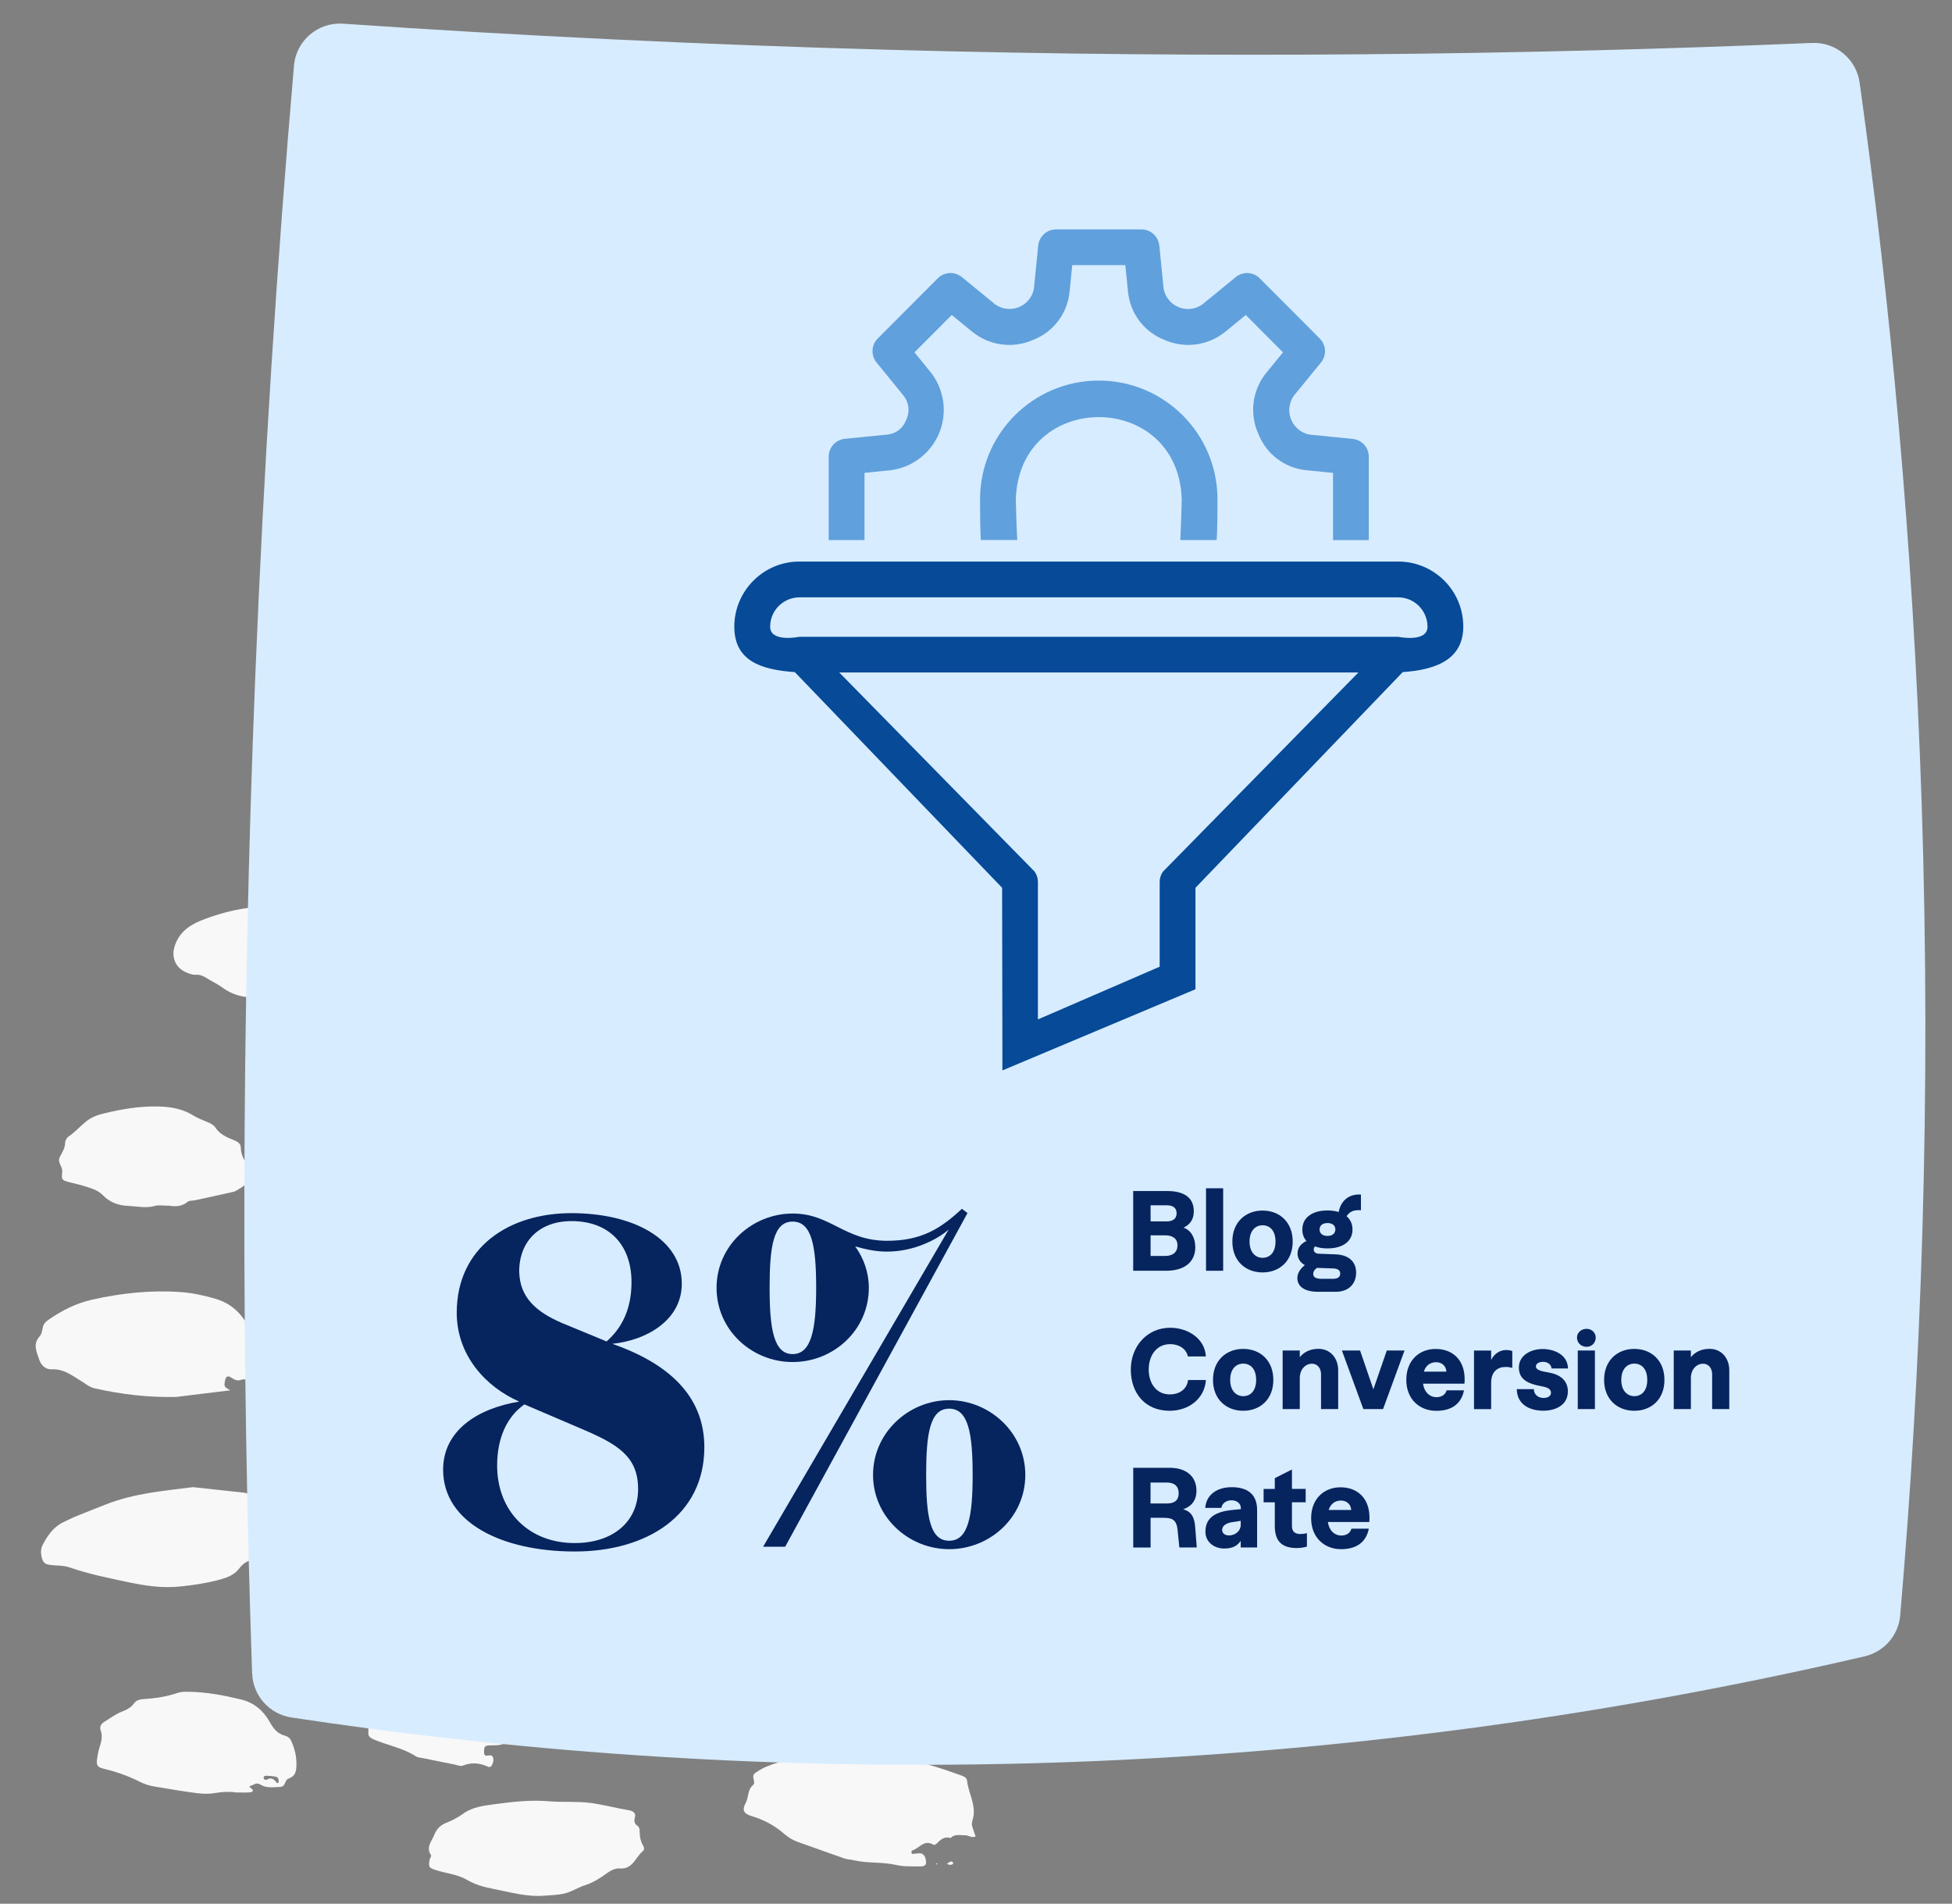 <svg xmlns="http://www.w3.org/2000/svg" xmlns:xlink="http://www.w3.org/1999/xlink" id="Block_Quote" data-name="Block Quote" width="361" height="352" viewBox="0 0 361 352"><rect x="0" y="0" width="361" height="352" fill="#808080" stroke="none"/><defs><style> .cls-1 { fill: none; } .cls-2 { clip-path: url(#clippath); } .cls-3 { fill: #f8f8f8; } .cls-4 { fill: #d7ecff; } .cls-5 { fill: #064a98; } .cls-6 { fill: #06245e; } .cls-7 { fill: #60a0dc; } </style><clipPath id="clippath"><rect class="cls-1" x="41.59" width="319.41" height="332.13"></rect></clipPath></defs><g><path class="cls-3" d="m138.83,297.74c3.22-.34,6.24.5,9.26,1.33,1.6.45,3.2.91,4.8,1.36,1.17.33,1.16.32.8,1.74-.04.18-.14.36-.14.54-.02.79,1.22,1.1.86,2-.34.83.3,1.21.69,1.73,1.07,1.42.85,3.47-.53,4.6-.28.24-.7.45-1.06.43-1.23-.06-2.3.43-3.38.85-1.43.58-2.97,1.07-3.13,2.96-.02.19-.39.41-.63.52-.82.42-.86.81-.2,1.49.58.61.4,1.04-.36,1.21-.57.13-1.18.35-1.73.27-1.61-.23-3.13.04-4.67.35-2.25.46-4.49.32-6.72-.14-1.06-.21-2.11-.45-3.21-.37-2.21.14-4.29-.5-6.29-1.27-.82-.32-1.67-.54-2.51-.77-1.51-.39-3.07-.54-4.29-1.7-.45-.43-1.25-.5-1.89-.74-1.01-.36-2.01-.75-3.02-1.1-1.4-.49-2.6-1.08-1.81-2.86-1.1-1.87,1.01-2.96,1.18-4.51.02-.21.37-.44.62-.59,3.22-2.03,6.61-3.73,10.28-4.85,4.9-1.49,10-1.93,15.05-2.63.66-.1,1.36.09,2.02.13h0Zm5.74,19.85c-.06-.16-.08-.41-.19-.45-.39-.16-.69.04-.95.32-.2.21-.17.32.13.35.36.04.72.09,1.01-.22h-.01Z"></path><path class="cls-3" d="m100.65,256.23c-.46-.16-.96.26-1.41-.12-.29-.23-.63-.64-1.01-.37-.47.32-.87.77-1.2,1.23-.11.15.05.52.15.77.25.61,1.13.76,1.26,1.71-1.31-.47-2.52-.14-3.77,0-2.63.28-5.28.33-7.93.35-2.24.02-4.5-.15-6.74-.21-1.67-.04-3.32-.13-4.92-.67-.93-.32-1.89-.5-2.88-.48-1.1.02-2.15-.19-3.17-.57-3.01-1.12-6.03-2.18-9.21-2.82-.35-.07-.82-.31-.93-.6-.57-1.4-1.06-2.71-.3-4.34,1.43-3.08,4.02-4.82,6.89-6.32,1.99-1.04,4.15-1.65,6.4-2.03,1.74-.29,3.48-.58,5.21-.93,5.64-1.15,11.26-1.21,16.87.19,1.42.35,2.9.49,4.33.81.89.19,1.67.58,1.63,1.71,0,.26.13.68.31.75,1.56.55,1.68,2.23,2.73,3.16.59.52,1.45.47,2.23.61,1.68.3,2.17.99,1.66,2.6-.23.72-.18,1.25.09,1.89.31.75.34,1.43-.47,2.02-.44.32-.66.92-.99,1.39-.43.6-.99.96-1.75.7-1.01-.34-2.17.37-3.1-.44h.02-.01Z"></path><path class="cls-3" d="m82.03,273.9c5.73-.27,11.03,1.46,16.32,3.23.7.23,1.22.6,1.46,1.28.53,1.54,1.26,2.99,1.93,4.46,1.02,2.24.39,4.28-.16,6.38-.11.45-.65.52-.96.27-.66-.57-1.43-.39-2.14-.55-1.6-.35-2.01.93-2.85,1.58-.5.37.38.67.32,1.18-.1.78-.22,1.13-1.08,1.06-.67-.06-1.32.8-1.57.42-.87-1.33-1.07-.19-1.51.25-.45.45-1.06.46-1.65.45-2.95-.04-5.88-.07-8.83-.13-2.15-.03-4.31-.07-6.46-.16-.68-.02-1.37-.11-2.03-.26-2.87-.64-5.74-1.24-8.45-2.38-.63-.27-1.31-.37-1.97-.55-.93-.27-1.9-.47-2.81-.82-.89-.34-2.07-.46-2.48-1.37-.53-1.13-.54-2.49-.13-3.64.58-1.7,1.28-3.44,3.3-4.12.26-.09.52-.28.74-.46,2.33-2.02,5.06-3.18,8.1-3.81,2.2-.45,4.35-1.13,6.52-1.76,2.11-.61,4.27-.58,6.42-.56h-.02Zm11.67,18.02c.07.06.13.19.19.18.16-.02.31-.11.46-.16-.06-.06-.13-.2-.18-.19-.17.03-.32.11-.48.17h.01Z"></path><path class="cls-3" d="m157.94,252.4c.24.32.37.47.48.62.23.32.45.72-.13.84-.66.15-1.37.28-2.04.21-4.78-.44-9.62-.22-14.36-1.21-.87-.18-1.71-.36-2.56-.64-.84-.28-1.7-.57-2.57-.6-1.95-.09-3.54-.84-5.14-1.87-1.54-.98-3.26-1.68-5.1-2.15-2.34-.6-3.19-3.28-1.75-5.2.34-.46.99-.89,1.01-1.36.08-1.53,1.2-2.01,2.29-2.69,2.35-1.48,4.89-2.44,7.63-2.9,4.55-.76,9.11-1.48,13.74-1.55,3.02-.04,6.05.06,9,.83,1.33.34,2.68.58,4.01.9.95.23,1.91.42,2.77.93.77.46.97.76.46,1.58-.41.66-.54,1.24-.13,1.86.45.69.62,1.64,1.69,1.84.97.17,1.91.42,2.87.62.68.14.97.57.99,1.22.08,2.56-.64,4.19-2.34,6.08-.65.73-1.41,1.15-2.26,1.09-1.23-.09-2.5.12-3.68-.59-1.09-.65-2.1-.54-2.92.67-.4.59-1.23.91-1.96,1.41v.04Z"></path><path class="cls-3" d="m46.13,256.05c-.31-.6-.56-1.28-1.5-.93-.73.27-1.26,0-1.87-.41-.66-.44-1-.2-1.15.61-.2,1.04-.16,1.11.97,1.75-3.28.41-6.45.79-9.64,1.18-.1.01-.2.04-.3.04-5.12.13-10.18-.47-15.16-1.59-.98-.22-1.71-.9-2.55-1.4-1.65-.99-3.17-2.22-5.34-2.11-1.12.05-1.98-.69-2.35-1.83-.48-1.44-1.21-2.84.1-4.28.35-.39.46-1.04.56-1.59.13-.73.58-1.13,1.18-1.54,2.43-1.68,5.02-2.98,7.94-3.64,5.39-1.21,10.83-1.8,16.36-1.41,2.26.16,4.47.65,6.63,1.29,2.19.66,3.97,2.03,5.21,3.9.51.77.91,1.37,1.93,1.45,1.64.13,2.2.35,2.46,2.57.1.85.13,1.72.26,2.56.45,3.1-.33,4.33-3.55,5.5l-.15-.16-.03.02Z"></path><path class="cls-3" d="m180.43,339.55c-.74.37-1.26-.23-1.95-.21-.97.02-1.89-.29-2.68.5-1.08-.32-1.8.23-2.48.94-.19.19-.45.45-.77.27-1.71-.99-2.58.78-3.89,1.11-.08.02-.09.32-.09.49,0,.04.13.15.19.14.38-.03.77-.1,1.17-.12.69-.03,1.05.34,1.23.97.29,1.05.04,1.48-1.04,1.46-1.46-.02-2.98.05-4.39-.27-2.61-.6-5.29-.27-7.87-.88-.57-.14-1.18-.14-1.73-.33-2.86-.99-5.71-2.04-8.56-3.04-.95-.33-1.76-.84-2.5-1.47-1.78-1.55-3.79-2.65-6.09-3.32-1.43-.42-1.78-1.13-1.1-2.36.6-1.08.33-2.46,1.37-3.36.4-.34.14-.92.07-1.38-.1-.59.25-.81.69-1.1,2.41-1.61,5.25-2.02,7.98-2.64,1.76-.41,3.71-.08,5.56-.05,2.25.03,4.51.18,6.76.1,3.86-.15,7.65.29,11.35,1.28,2.08.55,4.09,1.3,6.12,2,.46.16,1,.42,1.06.92.22,2.24,1.57,4.28,1.19,6.63-.11.64-.44,1.28-.21,1.96.21.6.41,1.2.62,1.79v-.03Z"></path><path class="cls-3" d="m214.29,301.89c-.35.99-1.2,1.61-1.84,1.85-1.07.38-1.55.93-1.74,1.91-.05.32-.34.59-.57.43-1.21-.82-1.47,1.16-2.53.77-.02,0-.25.3-.22.43.11.46.28.89-.25,1.23-.52.33-.92-.16-1.4-.13-.38.03-.78-.04-1.15,0-.45.06-.67.41-.55.82.1.34.25.75.78.48.16-.09.31-.28.47-.31.77-.14,1.5.11,1.63.84.15.89.61.73,1.22.68.46-.02.59.43.56.82-.03.29-.25.52-.57.54-.88.04-1.77.15-2.64.05-1.77-.2-3.53-.13-5.28.15-.98.16-1.93.17-2.91.1-3.52-.25-7.03-.45-10.45-1.38-2.73-.75-5.43-1.52-7.99-2.73-1.84-.88-3.81-1.47-5.74-2.2-1.23-.47-1.43-.77-1.15-1.9.39-1.66.8-3.3,1.24-4.94.21-.78.72-1.27,1.53-1.6,4.21-1.75,8.34-3.79,12.98-4.17,5.05-.42,10.06-1.54,15.18-.91,1.18.15,2.3.34,3.41.8,1.15.48,2.42.71,3.63,1.07.13.66-.48.71-.82.97-.44.33-.71.71-.27,1.16.67.69,1.45,1.31,1.01,2.43-.2.52.25.67.57.83,1.28.65,2.56,1.26,3.86,1.9h.01Z"></path><path class="cls-3" d="m165.98,287.62c.35.3.69.6,1.08.93-.85.78-1.93,1.03-2.93.92-3.31-.38-6.62-.05-9.92-.05-4.06,0-7.91-.75-11.81-1.9-2.5-.74-4.7-1.68-6.75-3.2-1.25-.93-2.87-1.2-4.34-1.71-1.06-.37-1.62-.94-1.54-2.1.09-1.4-.29-2.87,1.01-3.99.19-.17.3-.52.3-.79,0-.93.61-1.38,1.34-1.7,3.22-1.38,6.36-2.97,9.96-3.32,4.78-.47,9.54-1.09,14.37-.66,1.86.16,3.69.33,5.39,1.2.79.41,1.68.47,2.56.55.5.04,1.01.15,1.12.7.09.44-.27.65-.63.84-.25.14-.51.3-.7.5-.12.12-.24.38-.18.5.49,1.09.75,2.36,2.02,2.95,1.06.48,2.08.97,3.3,1.11,1.84.21,2.32,1.64,1.1,3.04-.3.35-.77.56-1.17.82-.33.21-.7.43-.73.84-.06,1.15-.43,1.84-1.81,1.45-.15-.04-.45.3-.65.49-.42.41-.25.8.38.96.09.02.2-.02.3,0,.19.03.36.07.57.13-.18.93-.76,1.42-1.71,1.54.14-.52.04-1.11-.59-.89-.99.35-1.88.34-2.8-.07-.34-.16-.55.12-.63.37-.11.38-.02.79.43.91.75.19,1.51.34,2.29,0,.43-.19.91-.26,1.37-.38h0Z"></path><path class="cls-3" d="m148.51,215.11c0,.65-.85,1.26.1,2,.52.39.12,1.07-.65,1.12-1.66.11-3.32.19-4.99.2-2.15.02-4.31.14-6.46.23-2.43.11-4.88-.29-7.31-.51-.97-.09-1.92-.34-2.89-.48-1.08-.16-2.15-.41-3.05-1.01-1.96-1.33-4.11-2.2-6.42-2.74-.77-.18-1.15-.63-1.15-1.42,0-.47.09-1.02-.11-1.41-.74-1.39-.04-2.61.36-3.84.37-1.13,1.28-1.88,2.36-2.44.68-.35,1.28-.89,1.93-1.3,1.32-.84,2.7-1.54,4.29-1.8,2.99-.51,5.97-1.07,8.96-1.6.19-.03.4-.03.58-.04,4.35-.1,8.61.52,12.72,1.89,1.26.42,2.42,1.26,3.47,2.08,1.22.95,2.4,1.95,3.77,2.69.86.46,1.27,1.13,1.24,2.09-.08,1.89.35,3.78-.39,5.66-.77,1.97-2.24,2.79-4.28,2.08-.84-.29-1.55-.76-2.13-1.4l.19.05-.15-.1h0Z"></path><path class="cls-3" d="m35.68,274.97c3.26.35,6.29.67,9.3,1.01,1.04.12,1.84.51,2.19,1.6.53,1.61,1.92,2.61,3.15,3.65.77.65.96,1.24,1,2.16.04.94.26,1.86.11,2.83-.25,1.7-1.23,2.6-2.91,2.28-1.82-.34-3.17.02-4.32,1.56-.92,1.22-2.37,1.71-3.97,2.12-2.3.59-4.57.92-6.91,1.16-3.28.35-6.46-.13-9.62-.8-3.62-.77-7.27-1.49-10.77-2.71-1.23-.43-2.52-.32-3.77-.49-.81-.11-1.19-.47-1.4-1.21-.24-.86-.27-1.7.14-2.5.9-1.72,1.97-3.3,3.84-4.19.79-.37,1.57-.78,2.39-1.11,1.8-.74,3.63-1.43,5.44-2.16,5.24-2.07,10.82-2.53,16.12-3.2h0Z"></path><path class="cls-3" d="m101.86,333.08c2.43.17,4.87-.04,7.32.28,2.44.32,4.79.97,7.21,1.37.62.1,1.21.51,1.06,1.14-.18.71-.26,1.24.44,1.72.31.2.41.59.41,1.01,0,.94.16,1.88.66,2.71.23.39.21.73-.12,1.01-.59.5-.99,1.15-1.46,1.76-.63.82-1.4,1.5-2.7,1.4-1.34-.12-2.35.86-3.39,1.54-.98.64-1.95,1.2-3.09,1.55-1.36.43-2.52,1.27-4,1.58-1.15.25-2.25.25-3.39.35-3.31.3-6.39-.63-9.53-1.24-1.73-.33-3.39-.77-4.94-1.69-1.68-.98-3.7-1.17-5.57-1.74-1.45-.44-1.58-.6-1.31-2,.05-.28.36-.65.26-.79-1.01-1.49.1-2.51.6-3.8.5-1.26,1.34-1.87,2.37-2.27,1.11-.43,2.09-.99,3.05-1.68,1.73-1.22,3.84-1.43,5.86-1.71,3.39-.47,6.8-.82,10.26-.5h0Z"></path><path class="cls-3" d="m179.85,196.61c4.56-.15,8.95.92,13.36,1.78,1.68.33,3.25.89,3.52,2.9.02.17.13.44.28.48,1.75.64,1.33,2.01,1.24,3.31-.04.57.12,1.14.13,1.71.04,2.32-1.03,4.02-3.11,5.07-.62.31-1.18.66-1.76,1-.68.38-1.37.75-2.18.81-1.85.17-3.71.51-5.55.43-1.67-.09-3.31-.09-4.97.13-1.07.14-2.14-.07-3.21-.29-2.3-.45-4.62-.85-6.93-1.25-.68-.12-1.35-.22-1.88-.71-1.9-1.77-4.31-2.58-6.74-3.3-.89-.26-1.33-.73-1.52-1.53-.73-3.1.99-6.24,3.73-7.16,2.02-.68,3.92-1.76,5.98-2.31,2.64-.7,5.36-1.14,8.13-1.08.5.01.98,0,1.47,0Zm14.14,14.68l.11-.16-.18-.02.07.18Z"></path><path class="cls-3" d="m43.54,331.4c-1.19-.17-2.53-.09-3.9.15-1.04.17-2.17.14-3.22,0-2.62-.34-5.22-.78-7.83-1.22-.97-.16-1.89-.45-2.78-.9-2.09-1.06-4.29-1.84-6.58-2.38-1.22-.29-1.44-.63-1.28-1.82.1-.66.2-1.32.4-1.96.35-1.1.7-2.16.26-3.34-.21-.55.03-1.16.58-1.5,1.07-.67,2.1-1.43,3.25-1.91.93-.38,1.75-.71,2.34-1.57.47-.68,1.34-.78,2.12-.82,2.07-.13,4.08-.47,6.03-1.14.63-.21,1.36-.19,2.04-.18,3.25.05,6.42.65,9.57,1.41,2.47.59,4.15,2.08,5.31,4.11.7,1.24,1.42,2.24,2.87,2.6.49.13.89.44,1.1.89.75,1.58,1.11,3.26.98,5-.05.75-.26,1.53-1.11,1.89-.09.04-.17.11-.26.13-.84.21-.53,1.48-1.54,1.55-1.26.07-2.64.27-3.71-.41-.85-.53-1.28.12-1.87.22-.38.07-.02.34.19.5.55.42.11.68-.23.7-.86.07-1.74.02-2.78.02h.03Zm8-1.97c0-.38-.07-.79-.48-.9-.54-.13-1.11-.16-1.67-.19-.26-.01-.65,0-.64.37.01.31.39.47.61.34.89-.51,1.36-.02,1.85.6.11.14.29.02.34-.22Z"></path><path class="cls-3" d="m75.44,224.18c-2.18.06-4.29-.51-6.43-.69-.7-.06-1.36-.27-1.91-.68-1.9-1.46-4.28-1.86-6.46-2.66-.55-.2-1.12-.34-1.7-.46-1-.21-1.5-.78-1.6-1.77-.06-.55-.29-1.1-.4-1.65-.04-.27-.09-.64.06-.83,1.25-1.64,1.75-3.9,3.98-4.76,4.28-3.43,9.42-3.93,14.66-4.14,2.96-.12,5.87.12,8.75.72,2.2.46,4.41.9,6.56,1.48.81.22,1.64.72,2.25,1.28.51.47.98.88,1.62,1.16.48.22.64.66.46,1.2-.29.83-.32,1.53.25,2.39.67,1-.32,3.42-1.52,3.88-.92.36-1.57,1-2.35,1.47-.79.48-1.85.53-2.8.74-.4.09-.82.17-.99.53-.54,1.25-1.68,1.45-2.86,1.65-3.18.58-6.35,1.17-9.61,1.12l.04.02Z"></path><path class="cls-3" d="m31.02,222.93c-.97,0-1.69-.15-2.33.03-1.66.48-3.29.09-4.92.01-1.84-.07-3.44-.62-4.73-1.96-.98-1.02-2.34-1.34-3.64-1.76-.84-.27-1.7-.42-2.55-.65-1.37-.38-1.52-.42-1.34-1.9.12-1.01-.95-1.73-.47-2.72.41-.85.99-1.62,1-2.65,0-.42.31-.98.66-1.21,1.23-.81,2.15-1.93,3.3-2.82.92-.73,2.02-1.14,3.18-1.42,3.34-.81,6.7-1.39,10.16-1.29,2.29.05,4.47.44,6.44,1.68.65.41,1.39.69,2.1,1,.72.31,1.52.56,1.96,1.22.8,1.2,2,1.77,3.29,2.27.66.26,1.36.59,1.39,1.32.03,1.23.47,2.19,1.14,3.24,1.18,1.87.54,3.43-1.44,4.51-.34.19-.67.45-1.03.53-2.36.54-4.74,1.05-7.1,1.56-.47.11-1.09.02-1.4.29-1.19,1.02-2.53.86-3.62.7h-.03Z"></path><path class="cls-3" d="m121.33,186.22c-1.4-.02-2.75-.15-4.05-.66-.64-.26-1.23-.51-1.7-1.06-1.64-1.88-3.71-3.05-6.22-3.48-.57-.1-1.13-.31-1.66-.55-.23-.11-.5-.42-.5-.64,0-1.94-.55-3.91.52-5.8.5-.89,1.02-1.63,1.99-1.99,1.11-.41,2.11-.96,3.11-1.58,1.25-.76,2.69-1.01,4.19-1.16,5.69-.59,11.33-.3,16.93.92.96.21,1.95.43,2.73,1.01,1.68,1.26,3.53,2,5.67,2.02.34,0,.53.22.52.52,0,.16-.19.32-.3.48-.06.07-.13.17-.21.19-2.24.54-2.36,2.32-2.12,3.97.19,1.28-.19,2.08-1.19,2.64-5.49,3.04-11.34,4.91-17.7,5.17h-.01Z"></path><path class="cls-3" d="m51.72,167.62c3.75.15,6.79.22,9.79.77.95.17,1.92.18,2.64,1.05.33.39,1.02.5,1.55.74.56.25,1.02.57,1.02,1.25,0,.41.18.72.51.97.36.28,1.02.38.98.94-.07.82-.86.95-1.48,1.17-2.59.93-4.95,2.28-7.1,3.95-.53.41-1.06.88-1.41,1.42-.33.5-.7.95-1.22,1.21-2.45,1.2-4.83,2.66-7.54,3.13-2.96.5-5.86.21-8.39-1.66-.86-.64-1.86-1.08-2.75-1.65-.67-.43-1.32-.74-2.18-.68-.55.03-1.15-.2-1.68-.43-1.91-.79-2.78-2.67-2.21-4.66.71-2.52,2.55-3.99,4.92-4.93,4.89-1.95,9.96-2.89,14.55-2.54v-.02Z"></path><path class="cls-3" d="m195.04,246.4c-3.75-.04-7.38-.49-10.73-2.41-1.75-1-3.78-1.55-5.71-2.23-1.04-.37-1.4-.92-1.53-2.07-.3-2.52.94-4.15,2.77-5.55.67-.52,1.51-.9,2.32-1.2,3.03-1.1,6.17-1.86,9.38-2.32,1.97-.28,3.94.03,5.85.28,2.21.28,4.36,1.02,6.55,1.52,1.11.26,1.35,1.21,1.3,1.93-.08.97.28,1.12,1.08,1.15.68.03.88.3.23.76.15,1.26-.8,2.44-.14,3.78.62,1.25-.21,2.37-.68,3.48-.41.95-1.45,1.01-2.25,1.12-.91.12-1.68.28-2.22,1.05-1.48-.35-2.68.89-4.14.73-.68-.07-1.37-.01-2.06-.01h-.01Z"></path><path class="cls-3" d="m196.7,261.68c1.45.18,2.91.34,4.35.54,1.35.19,2.67.54,4.07.48,1.21-.06,2.26.46,3.21,1.18.49.37.88.82.91,1.4.05.88.24,1.64.9,2.31.22.22.26.74.19,1.07-.09.37-.26.74-.09,1.09.34.68.97,1.53.41,2.1-.77.79-1.55,1.74-2.74,2.04-1.03.26-2.09.63-3.12.61-1.3-.02-2.25.47-3.04,1.32-.55.6-1.32.8-1.93,1.27-.34.26-.41.49-.29.94.3,1.11-.21,1.7-1.21,1.44-1.59-.41-3.17-.92-4.75-1.39-1.21-.36-2.42-.75-3.64-1.11-.37-.12-.84-.11-1.11-.33-2.01-1.64-4.53-2.12-6.9-2.9-.4-.13-.64-.47-.53-.9.22-.83.42-1.65.03-2.5-.18-.37.03-.75.25-1.07.51-.73.84-1.48.85-2.38,0-.74.47-1.25,1.11-1.58,2.07-1.06,4.02-2.28,6.42-2.69,2.21-.37,4.38-1,6.67-.95h-.02Z"></path><path class="cls-3" d="m96.13,316.26c-1.22,1.42-1.48,2.58-1.5,3.85-.01,1.45-.55,2.09-1.89,2.45-.54.14-1.13.16-1.7.15-1.39,0-1.51.07-1.52,1.29,0,.48.17.7.68.6.41-.09.85-.07.98.35.19.57-.02,1.12-.32,1.62-.07.11-.4.18-.53.13-1.57-.73-3.13-.9-4.8-.22-.39.15-.95-.12-1.43-.21-2.01-.41-4.02-.81-6.03-1.22-.39-.07-.82-.09-1.13-.29-2.4-1.57-5.25-2.04-7.85-3.15-.61-.26-1.04-.62-.97-1.26.13-1.18-.48-2.47.46-3.58.15-.17.15-.58.07-.82-.3-.9.3-1.46.79-2.02.85-.95,1.97-1.56,3.08-2.16.34-.18.73-.32,1.1-.39,1.19-.22,1.88-1.41,3.12-1.48,3.31-.2,6.61-.82,9.94-.06,1.61.36,3.27.6,4.95.61,1.1,0,1.25.28.77,1.32-.23.51-.24.91.04,1.31.86,1.25,1.48,2.72,3.69,3.17Z"></path><path class="cls-3" d="m100.62,256.21c.3.7.64,1.39.89,2.11.09.26-.07.57-.42.62-.39.05-.9.07-.84-.44.06-.45-.51-.88-.02-1.3.28-.26.6-.49.43-.95-.01-.01-.03-.03-.03-.03h-.01Z"></path><path class="cls-3" d="m203.34,278.42c-.34.16-.66.33-.99.47-.05.02-.16-.04-.23-.1-.02-.01.01-.15.05-.18.32-.17.64-.33.96-.47.01,0,.1.13.21.28Z"></path><path class="cls-3" d="m205.65,275.63c-.13.28-.36.45-.67.34-.31-.11-.35-.39-.19-.65.17-.25.43-.33.73-.17.21.12.26.28.13.47h0Z"></path><path class="cls-3" d="m175.67,344.82c-.19-.05-.36-.11-.55-.17.22-.16.43-.37.68-.46.12-.04.46.12.47.2.04.42-.34.36-.61.43Z"></path><path class="cls-3" d="m163.56,253.47c-.04.05-.07.14-.12.16-.09.03-.21.04-.27,0-.21-.12-.15-.22.14-.25.09,0,.18.05.26.09h-.01Z"></path><path class="cls-3" d="m211.42,311.41c-.07.05-.13.15-.21.15-.24,0-.31-.12-.18-.3.03-.04.18-.05.24-.03.07.02.1.12.14.18Z"></path><path class="cls-3" d="m173.36,344.69c-.08.01-.14.04-.22.03-.02,0-.03-.11-.06-.16l.22-.05.04.18h.01Z"></path><path class="cls-3" d="m166.96,252.99c-.15.04-.3.11-.46.13-.04,0-.11-.12-.16-.18.15-.05.31-.11.47-.14.04,0,.1.13.15.19Z"></path><path class="cls-3" d="m212.86,310.51l-.09-.24c.08-.02.18-.09.22-.06.06.03.09.15.08.21,0,.04-.13.05-.2.07h-.01Z"></path><path class="cls-3" d="m46.29,256.21c-.08.25-.28.48-.48.25-.22-.26.1-.35.32-.41l.15.16h.01Z"></path><path class="cls-3" d="m41.76,181.07l-.15-.04c.08.15.1.13.08-.06l.07.11h.01Z"></path></g><g><g class="cls-2"><path class="cls-4" d="m46.64,309.43c.14,4.1,3.19,7.51,7.25,8.13,38.8,5.88,84.83,9.85,136.52,8.48,59.74-1.59,111.89-9.92,154.42-19.78,3.6-.84,6.27-3.87,6.59-7.56,3.86-44.89,5.78-95.26,3.97-150.16-1.6-48.4-5.85-93.02-11.47-133.25-.61-4.36-4.41-7.54-8.81-7.35-53.87,2.27-110.83,2.9-170.57,1.27-34.75-.95-68.47-2.6-101.09-4.83-4.64-.32-8.68,3.12-9.08,7.75-3.13,36.2-5.58,73.88-7.16,112.94-2.63,65-2.55,126.61-.58,184.38"></path><path class="cls-5" d="m264,115.88c0,3-5.43,1.86-5.43,1.86h-110.72s-5.43,1.13-5.42-1.87c0-2.99,2.43-5.41,5.42-5.42h110.72c3,0,5.43,2.44,5.43,5.43m-48.91,45.27c-.41.56-.63,1.24-.62,1.93v15.66l-22.52,9.75v-25.42c0-.69-.22-1.37-.62-1.93l-36.12-36.8h96.01s-36.12,36.8-36.12,36.8Zm-79.29-45.27c.02,6.31,4.9,7.95,11.19,8.39l38.34,39.88.05,28.76v5.01l35.71-15.01v-18.76s38.33-39.88,38.33-39.88c6.62-.45,11.62-2.62,11.17-9.24-.43-6.31-5.69-11.21-12.02-11.2h-110.72c-6.65,0-12.04,5.4-12.05,12.05"></path><path class="cls-7" d="m159.88,99.86v-12.43l4.94-.5c6.15-.85,10.46-6.52,9.61-12.67-.26-1.9-1.01-3.71-2.16-5.24l-3.15-3.87,6.89-6.91,3.87,3.16c3.18,2.54,7.5,3.09,11.22,1.43,3.72-1.46,6.31-4.88,6.7-8.85l.5-4.96h9.82l.49,4.9c.38,3.99,2.97,7.44,6.7,8.91,3.71,1.66,8.04,1.11,11.22-1.43l3.86-3.16,6.89,6.91-3.14,3.84c-2.55,3.18-3.1,7.52-1.42,11.24,1.46,3.72,4.87,6.31,8.85,6.71l4.96.5v12.43h6.61v-15.43c0-1.7-1.29-3.12-2.98-3.29l-7.95-.79c-2.5-.46-4.16-2.87-3.7-5.37.12-.65.38-1.27.76-1.81l5.03-6.15c1.07-1.31.98-3.22-.22-4.43l-11.11-11.14c-1.2-1.2-3.12-1.3-4.44-.22l-6.18,5.06c-2.07,1.46-4.93.96-6.39-1.11-.39-.55-.65-1.18-.77-1.85l-.79-7.94c-.17-1.69-1.59-2.98-3.29-2.98h-15.81c-1.7,0-3.12,1.29-3.29,2.98l-.8,7.99c-.47,2.49-2.88,4.13-5.37,3.65-.64-.12-1.24-.38-1.78-.75l-6.18-5.06c-1.32-1.08-3.24-.98-4.44.22l-11.11,11.14c-1.2,1.2-1.29,3.11-.23,4.42l5.05,6.21c.98,1.27,1.15,2.98.44,4.42-.53,1.48-1.85,2.53-3.42,2.71l-7.93.79c-1.69.17-2.98,1.59-2.98,3.29v15.43h6.61Z"></path><path class="cls-7" d="m188.13,99.86c-.08-.99-.26-6.57-.27-7.53.64-20.28,30.05-20.27,30.69,0-.01.95-.19,6.54-.27,7.53h6.72c.14-1.03.17-6.63.16-7.53,0-12.13-9.83-21.96-21.95-21.96-12.13,0-21.96,9.83-21.96,21.95h0c0,.9.01,6.5.16,7.53h6.73Z"></path></g><g><path class="cls-6" d="m221.06,230.56c0,2.89-2.11,4.4-5.41,4.4h-6.08v-14.74h6.28c2.62,0,4.93.86,4.93,3.75,0,1.56-.76,2.48-1.9,3.03,1.31.41,2.17,1.8,2.17,3.56Zm-8.27-7.7v2.97h3.03c.96,0,1.78-.41,1.78-1.49s-.78-1.48-1.78-1.48h-3.03Zm2.7,9.36c1.35,0,2.27-.63,2.27-1.97s-1.04-1.84-2.25-1.84h-2.72v3.81h2.7Z"></path><path class="cls-6" d="m223.04,219.71h3.17v15.25h-3.17v-15.25Z"></path><path class="cls-6" d="m233.5,223.83c3.11,0,5.57,2.11,5.57,5.73s-2.46,5.71-5.57,5.71-5.59-2.09-5.59-5.71,2.48-5.73,5.59-5.73Zm0,8.74c1.27,0,2.39-.9,2.39-3.01s-1.12-3.01-2.39-3.01-2.41.94-2.41,3.01,1.16,3.01,2.41,3.01Z"></path><path class="cls-6" d="m251.69,220.86v2.91c-1-.06-1.92.02-2.66,1.1.7.59,1.1,1.43,1.1,2.48,0,2.23-1.88,3.48-4.61,3.48-.88,0-1.66-.12-2.33-.37-.14.17-.23.35-.23.59,0,.43.37.74.9.76l3.17.12c2.41.1,3.77,1.35,3.77,3.38s-1.33,3.54-3.79,3.54h-3.3c-2.31,0-3.78-.9-3.78-2.54,0-.98.65-1.82,1.39-2.39-.86-.47-1.35-1.25-1.35-2.11,0-1.11.55-1.78,1.64-2.37-.49-.53-.76-1.25-.76-2.09,0-2.27,1.9-3.54,4.67-3.54.74,0,1.43.1,2.05.29.29-1.56,1.43-3.4,4.11-3.23Zm-5.2,13.67l-2.95-.1c-.45.33-.68.72-.68,1.12,0,.76.78.9,1.62.9h2.01c.78,0,1.37-.25,1.37-.96s-.59-.94-1.37-.96Zm.47-7.2c0-.68-.47-1.19-1.45-1.19s-1.47.51-1.47,1.19.49,1.19,1.47,1.19,1.45-.53,1.45-1.19Z"></path></g><g><path class="cls-6" d="m219.68,250.8c-.29-1.43-1.66-2.27-3.25-2.27-2.66,0-3.99,2.23-3.99,4.71s1.39,4.58,3.87,4.58c1.94,0,3.19-1.02,3.42-2.66h3.29c-.25,3.5-3.21,5.69-6.71,5.69-4.56,0-7.18-3.3-7.18-7.61s3.01-7.74,7.29-7.74c3.25,0,6.41,1.98,6.59,5.3h-3.32Z"></path><path class="cls-6" d="m229.92,249.41c3.11,0,5.57,2.11,5.57,5.73s-2.46,5.71-5.57,5.71-5.59-2.09-5.59-5.71,2.48-5.73,5.59-5.73Zm0,8.74c1.27,0,2.39-.9,2.39-3.01s-1.12-3.01-2.39-3.01-2.41.94-2.41,3.01,1.17,3.01,2.41,3.01Z"></path><path class="cls-6" d="m247.48,253.36v7.18h-3.17v-6.45c0-1.06-.61-1.94-1.68-1.94-1.27,0-2.25,1.12-2.25,2.64v5.75h-3.17v-10.83h3.17v1.25c.49-.66,1.58-1.56,3.44-1.56,2.27,0,3.66,1.78,3.66,3.95Z"></path><path class="cls-6" d="m256.46,249.71h3.29l-3.97,10.83h-3.64l-3.97-10.83h3.36l2.46,7.18,2.48-7.18Z"></path><path class="cls-6" d="m270.87,255.06c0,.27,0,.49-.04.78h-7.65c.23,1.64,1.29,2.5,2.46,2.5.96,0,1.66-.45,1.9-1.27h3.21c-.53,2.66-2.47,3.79-5.14,3.79-3.01,0-5.53-2.07-5.53-5.73s2.46-5.71,5.42-5.71c3.19,0,5.39,2.07,5.37,5.65Zm-3.38-1.45c-.06-1.08-.86-1.74-1.9-1.74s-1.9.57-2.27,1.74h4.18Z"></path><path class="cls-6" d="m279.68,249.8v3.13c-.39-.12-.72-.18-1.25-.18-1.39,0-2.66.78-2.66,2.93v4.87h-3.17v-10.83h3.17v1.74c.45-.96,1.45-1.84,2.74-1.84.51,0,.8.06,1.17.19Z"></path><path class="cls-6" d="m283.67,256.86c0,.96.76,1.62,1.78,1.62.84,0,1.39-.37,1.39-.96,0-.68-.63-1-1.7-1.19-2.52-.45-4.24-1.25-4.24-3.46,0-2.44,2.44-3.44,4.38-3.44s4.63.9,4.71,3.6h-3.05c-.04-.7-.68-1.23-1.56-1.23-.61,0-1.33.23-1.33.86s.92.88,2.37,1.12c2.64.45,3.54,1.92,3.54,3.48,0,2.66-2.45,3.58-4.54,3.58-2.27,0-4.85-.96-4.91-3.99h3.15Z"></path><path class="cls-6" d="m291.65,247.3c0-.86.72-1.6,1.8-1.6.94,0,1.66.74,1.66,1.6,0,.98-.72,1.72-1.66,1.72-1.08,0-1.8-.74-1.8-1.72Zm.14,13.24v-10.83h3.17v10.83h-3.17Z"></path><path class="cls-6" d="m302.25,249.41c3.11,0,5.57,2.11,5.57,5.73s-2.46,5.71-5.57,5.71-5.59-2.09-5.59-5.71,2.48-5.73,5.59-5.73Zm0,8.74c1.27,0,2.39-.9,2.39-3.01s-1.12-3.01-2.39-3.01-2.41.94-2.41,3.01,1.17,3.01,2.41,3.01Z"></path><path class="cls-6" d="m319.81,253.36v7.18h-3.17v-6.45c0-1.06-.61-1.94-1.68-1.94-1.27,0-2.25,1.12-2.25,2.64v5.75h-3.17v-10.83h3.17v1.25c.49-.66,1.58-1.56,3.44-1.56,2.27,0,3.66,1.78,3.66,3.95Z"></path></g><g><path class="cls-6" d="m221.32,286.12h-3.21l-.33-3.23c-.2-1.99-1.08-2.25-2.66-2.25h-2.33v5.49h-3.21v-14.74h6.72c2.85,0,4.97,1.39,4.97,4.26,0,2.07-1.23,2.99-2.46,3.42,1.58.41,2.11,1.58,2.23,3.34l.29,3.72Zm-5.53-8.13c1.29,0,2.19-.47,2.19-1.88s-.9-1.99-2.17-1.99h-3.03v3.87h3.01Z"></path><path class="cls-6" d="m232.49,279.22v6.9h-3.03v-1.21c-.61.84-1.39,1.41-3.07,1.41-1.8,0-3.46-1.15-3.46-3.13,0-2.78,2.19-3.7,4.87-3.99l1.68-.16v-.19c0-.9-.78-1.45-1.74-1.45-.9,0-1.74.53-1.86,1.41h-2.99c.21-2.56,2.33-3.83,4.89-3.83,2.39,0,4.71.86,4.71,4.24Zm-3.03,2.68v-.7l-1.6.25c-.98.14-1.84.61-1.84,1.43,0,.57.47,1.02,1.25,1.02,1.12,0,2.19-.76,2.19-2Z"></path><path class="cls-6" d="m241.7,283.48v2.48c-.55.16-1.12.27-1.86.27-2.44,0-4.08-.96-4.08-4.05v-4.4h-2.07v-2.48h2.07v-1.99l3.17-1.6v3.58h2.54v2.48h-2.54v4.44c0,.98.61,1.43,1.5,1.43.29,0,.86-.04,1.27-.16Z"></path><path class="cls-6" d="m253.27,280.64c0,.27,0,.49-.04.78h-7.65c.23,1.64,1.29,2.5,2.46,2.5.96,0,1.66-.45,1.9-1.27h3.21c-.53,2.66-2.47,3.79-5.14,3.79-3.01,0-5.53-2.07-5.53-5.73s2.46-5.71,5.42-5.71c3.19,0,5.39,2.07,5.37,5.65Zm-3.38-1.45c-.06-1.08-.86-1.74-1.9-1.74s-1.9.57-2.27,1.74h4.18Z"></path></g><g><path class="cls-6" d="m130.26,267.58c0,12.6-10.6,19.29-23.98,19.29s-24.33-5.3-24.33-15.12c0-7.13,6.17-11.3,14.08-12.6-6.17-2.69-11.56-8.52-11.56-16.42,0-12.17,9.73-18.42,21.2-18.42s20.42,4.78,20.42,13.04c0,6.86-6.69,10.51-12.86,11.12,11.47,4,17.03,10.43,17.03,19.12Zm-38.32,3.39c0,8.43,5.82,14.34,14.34,14.34,7.13,0,11.73-4,11.73-9.99s-3.74-8.26-10.25-11.04l-10.78-4.61c-3.21,2.26-5.04,6.17-5.04,11.3Zm12.25-26.24l7.99,3.3c2.78-2.43,4.61-5.91,4.61-10.95,0-6.78-4-11.3-11.12-11.3-5.91,0-9.65,3.74-9.65,9.3.09,4.69,2.95,7.47,8.17,9.65Z"></path><path class="cls-6" d="m141.12,286l34.33-58.66c-2.09,1.83-6.43,4.08-11.38,4.08-2.17,0-4-.43-5.91-.96,1.56,2.17,2.52,4.78,2.52,7.65,0,7.82-6.52,13.73-14.08,13.73s-14.08-5.91-14.08-13.73,6.61-13.73,14.08-13.73c7.04,0,9.56,5.04,17.47,5.04,6.34,0,9.91-2.26,13.82-5.91l1.04.78-33.72,61.7h-4.08Zm9.82-47.88c0-7.65-.78-12.25-4.35-12.25s-4.26,4.61-4.26,12.25.78,12.25,4.26,12.25,4.35-4.61,4.35-12.25Zm10.52,34.59c0-7.82,6.6-13.82,14.08-13.82s14.08,5.99,14.08,13.82-6.52,13.73-14.08,13.73-14.08-6-14.08-13.73Zm18.42,0c0-7.65-.78-12.25-4.34-12.25s-4.26,4.61-4.26,12.25.69,12.17,4.26,12.17,4.34-4.61,4.34-12.17Z"></path></g></g></svg>